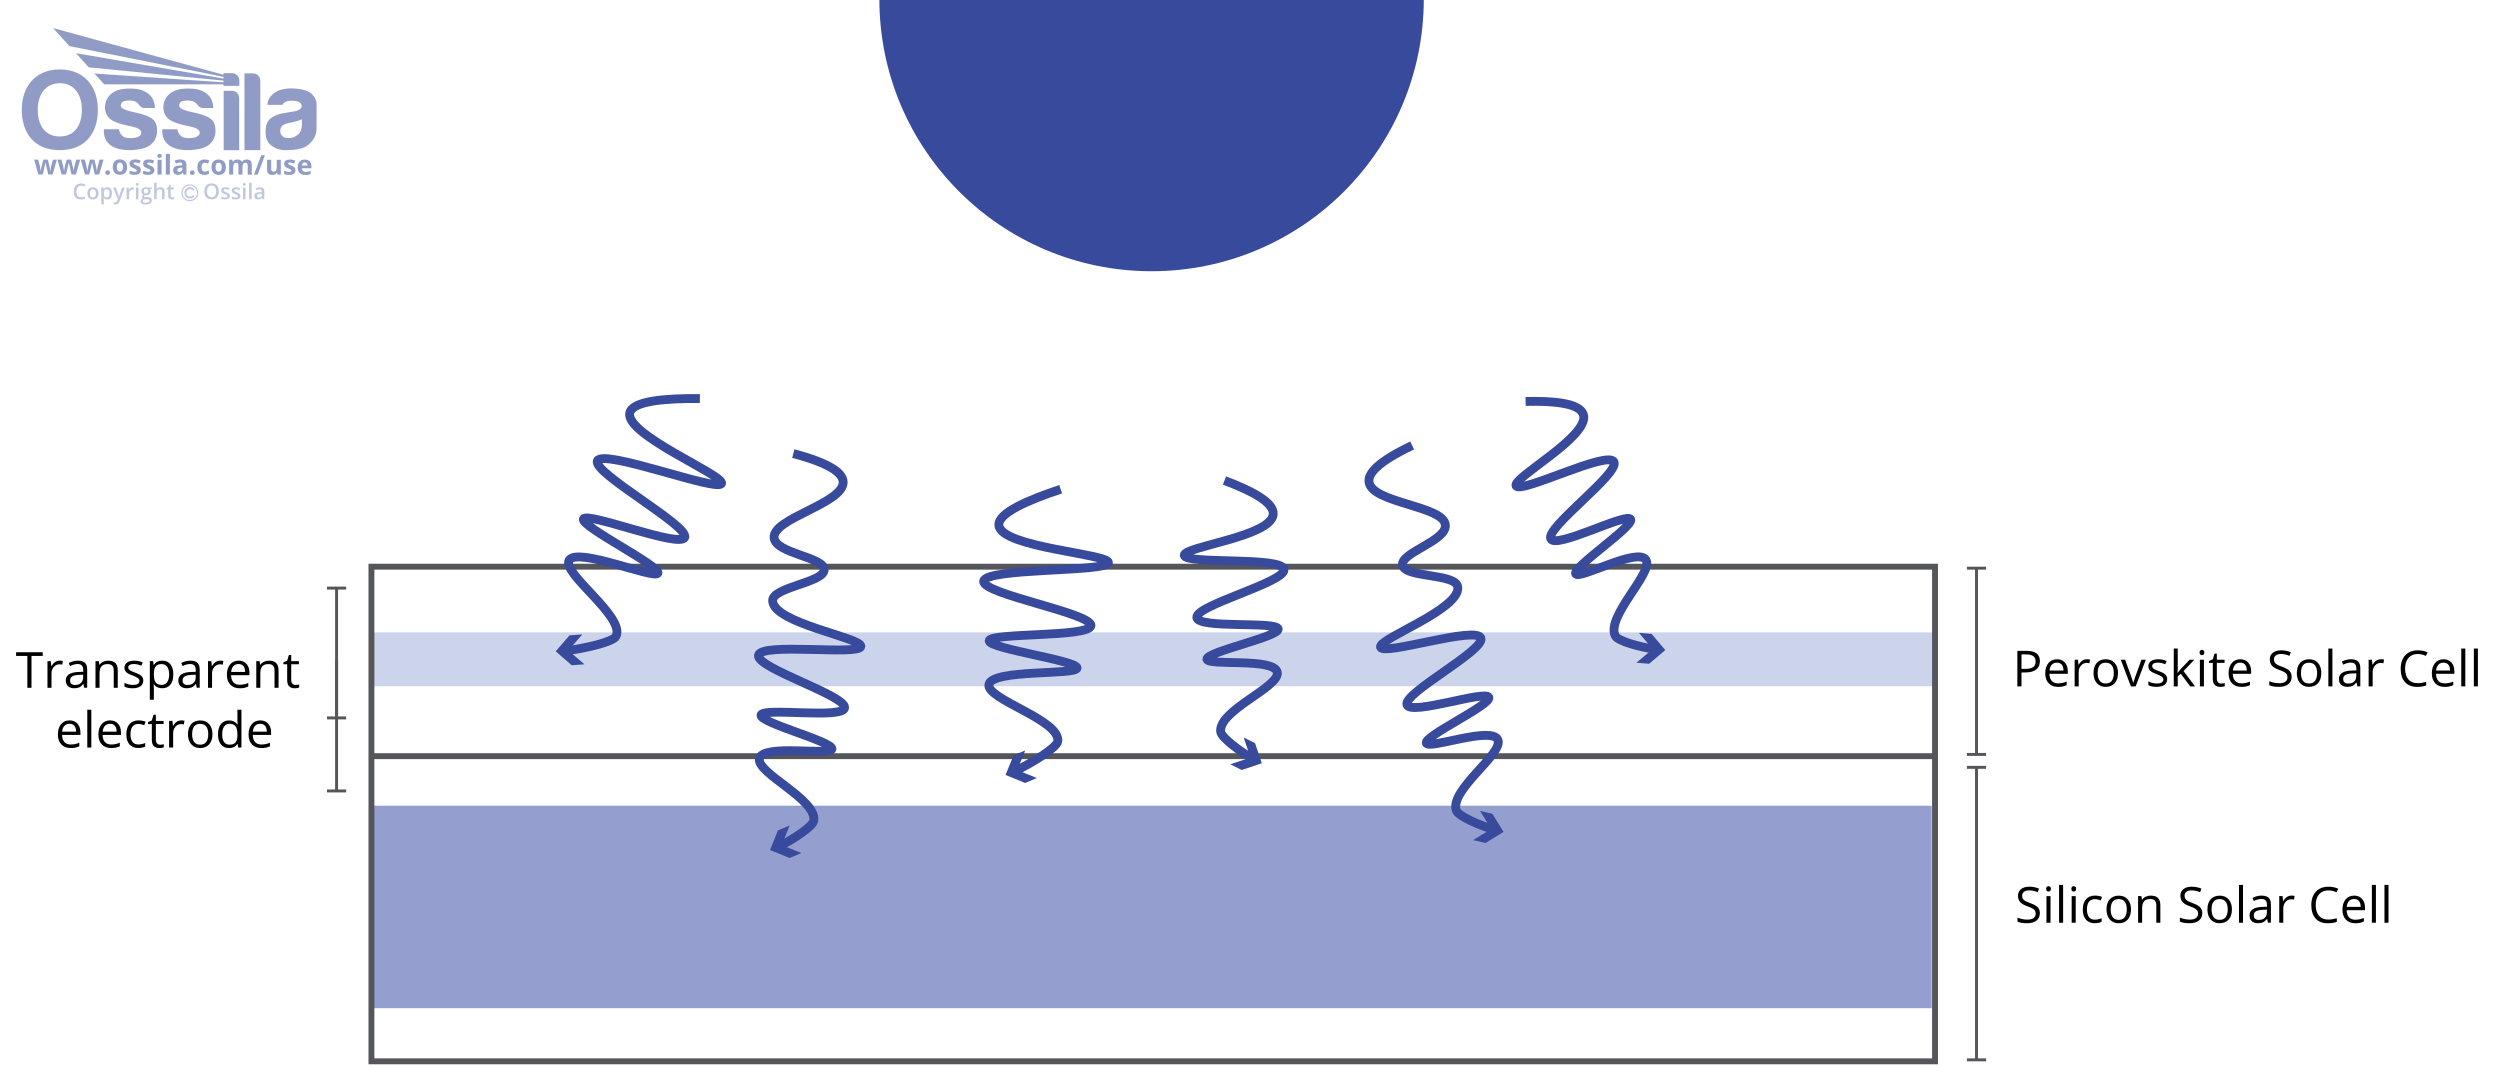 <svg viewBox="0 0 848 370" xmlns:xlink="http://www.w3.org/1999/xlink" xmlns="http://www.w3.org/2000/svg" data-name="Tandem Solar Cells" id="Tandem_Solar_Cells">
  <defs>
    <style>
      .cls-1 {
        stroke: #c1c8de;
        stroke-width: .4px;
      }

      .cls-1, .cls-2, .cls-3, .cls-4, .cls-5 {
        fill: none;
      }

      .cls-6 {
        clip-path: url(#clippath-2);
      }

      .cls-7, .cls-3, .cls-8, .cls-9, .cls-10, .cls-11, .cls-12, .cls-13 {
        stroke-width: 0px;
      }

      .cls-2, .cls-4 {
        stroke: #54565a;
      }

      .cls-2, .cls-4, .cls-5 {
        stroke-miterlimit: 10;
      }

      .cls-8 {
        fill: #949fd0;
      }

      .cls-9 {
        fill: #54565a;
      }

      .cls-10 {
        fill: #384a9c;
      }

      .cls-14 {
        clip-path: url(#clippath-1);
      }

      .cls-4 {
        stroke-width: 2px;
      }

      .cls-11 {
        fill: #ccd4ec;
      }

      .cls-15 {
        clip-path: url(#clippath);
      }

      .cls-12 {
        fill: #c1c8de;
      }

      .cls-5 {
        stroke: #384a9c;
        stroke-width: 3px;
      }

      .cls-13 {
        fill: #909cc6;
      }
    </style>
    <clipPath id="clippath">
      <rect height="59.84" width="100" y="9.52" x="7.39" class="cls-3"></rect>
    </clipPath>
    <clipPath id="clippath-1">
      <path d="m23.54,15.64l52.26,10.41v.6l-50.05-8.61,4.36,4.8,45.69,4.5v.59c-14.65-1.01-29.14-1.99-43.79-3l3.35,3.68c13.52,0,26.92,0,40.44,0v.51h5.38v-1.79c0-1.39-1.11-2.53-2.47-2.53h-2.91v.56L18.01,9.52l5.53,6.12Z" class="cls-3"></path>
    </clipPath>
    <clipPath id="clippath-2">
      <rect height="59.84" width="100" y="9.52" x="7.39" class="cls-3"></rect>
    </clipPath>
  </defs>
  <g data-name="Layer 4" id="Layer_4">
    <rect height="68.69" width="529.24" y="273.29" x="125.99" class="cls-8"></rect>
    <rect height="18.25" width="529.24" y="214.51" x="126.74" class="cls-11"></rect>
  </g>
  <g data-name="Layer 3" id="Layer_3">
    <path d="m390.61,92c51,0,92.34-41.34,92.34-92.34h-184.67c0,51,41.34,92.34,92.34,92.34Z" class="cls-10"></path>
    <polygon points="656.36 192.22 125.99 192.22 125.99 256.49 125.99 360 656.36 360 656.36 192.22" class="cls-4"></polygon>
    <line y2="256.49" x2="125.99" y1="256.49" x1="656.36" class="cls-4"></line>
    <g>
      <path d="m237.4,135.19c-11.61-.11-22.79.79-23.77,4.82-1.81,7.44,32.26,21.19,31.1,23.99-1.24,2.98-40.12-11.87-42.09-7.69-1.88,4,31.45,22.18,29.59,26.01-1.75,3.61-33.24-8.86-34.34-6.27-1.05,2.46,26.3,16.03,25.27,18.35-1,2.25-27.44-8.99-30.11-4.35-2.56,4.45,19.17,19.19,15.89,25.8-.96,1.93-10.94,4.18-17.03,4.88" class="cls-5"></path>
      <polygon points="197.51 215.2 192.79 220.63 198.23 225.34 193.92 225.65 188.49 220.93 193.2 215.5 197.51 215.2" class="cls-10"></polygon>
    </g>
    <g>
      <path d="m517.48,136.17c9.35-.23,18.45.53,19.62,4.51,2.15,7.34-24.06,21.33-22.86,24.09,1.27,2.94,31.26-12.19,33.23-8.07,1.89,3.94-23.3,22.31-21.45,26.07,1.75,3.55,25.98-9.14,27.11-6.59,1.07,2.42-19.72,16.15-18.67,18.44,1.02,2.22,21.29-9.21,23.88-4.64,2.48,4.37-13.68,19.2-10.43,25.71.91,1.82,8.54,3.84,13.55,4.55" class="cls-5"></path>
      <polygon points="555.08 224.8 560.57 220.15 555.92 214.66 560.22 215.01 564.87 220.5 559.39 225.15 555.08 224.8" class="cls-10"></polygon>
    </g>
    <g>
      <path d="m506.67,281.4c-4.85-1.46-12.09-4.59-12.72-6.53-2.25-6.92,15.95-19.17,14.15-23.86-1.88-4.9-23.63,3.37-24.3,1.02-.69-2.42,21.92-12.89,21.22-15.44-.74-2.69-26.6,6.23-27.79,2.46-1.27-4,26.39-18.4,25.11-22.57-1.34-4.37-33.25,6.11-34.07,3.02-.77-2.91,27.23-12.82,26.2-20.41-.64-4.68-17.96-3.02-18.72-7.39-.75-4.27,14.88-8.18,14.52-13.56-.45-6.67-24.94-7.39-25.9-14.64-.38-2.84,2.85-6.8,14.64-12.39" class="cls-5"></path>
      <polygon points="502.03 275.06 505.81 281.18 499.69 284.96 503.89 285.95 510.01 282.17 506.23 276.05 502.03 275.06" class="cls-10"></polygon>
    </g>
    <g>
      <path d="m264.36,287.03c4.62-2.29,11.39-6.68,11.68-8.71,1.03-7.21-19.43-16.03-18.45-20.98,1.02-5.16,24.34-.88,24.6-3.31.27-2.5-24.31-8.8-24.06-11.43.26-2.78,27.83,1.41,28.36-2.51.56-4.16-29.78-13.42-29.23-17.76.57-4.54,34.49.12,34.76-3.08.26-3-29.64-7.79-29.95-15.44-.19-4.72,17.51-6.16,17.5-10.59,0-4.33-16.4-5.41-16.99-10.77-.73-6.65,23.74-11.7,23.42-19.01-.13-2.87-4.07-6.18-16.91-9.59" class="cls-5"></path>
      <polygon points="271.84 289.35 265.17 286.66 267.86 279.99 263.88 281.68 261.19 288.35 267.86 291.04 271.84 289.35" class="cls-10"></polygon>
    </g>
    <g>
      <path d="m415.33,163c8.77,3.26,16.94,7.35,16.54,11.47-.73,7.62-30.26,10.87-30.17,13.88.09,3.2,33.55.29,33.85,4.85.29,4.36-29.92,12.05-29.6,16.23.3,3.95,27.52,1.17,27.62,3.96.1,2.64-24.31,7.67-24.19,10.18.12,2.44,23.19-.64,23.89,4.56.68,4.98-19.84,12.75-19.23,19.99.17,2.03,6.5,6.73,10.89,9.26" class="cls-5"></path>
      <polygon points="417.31 259.25 424.14 256.97 421.85 250.15 425.72 252.08 428 258.9 421.18 261.18 417.31 259.25" class="cls-10"></polygon>
    </g>
    <g>
      <path d="m359.78,165.95c-11.02,3.64-21.32,8.09-20.96,12.21.68,7.63,37.37,9.67,37.17,12.7-.21,3.22-41.81,1.68-42.33,6.28-.5,4.39,36.91,10.88,36.39,15.1-.5,3.98-34.32,2.31-34.53,5.12-.2,2.66,30.06,6.71,29.83,9.24-.22,2.46-28.87.32-29.91,5.57-.99,5.04,24.33,11.99,23.35,19.3-.29,2.14-9.01,7.47-14.55,10.1" class="cls-5"></path>
      <polygon points="347.77 254.54 345.05 261.2 351.71 263.91 347.73 265.59 341.07 262.87 343.79 256.21 347.77 254.54" class="cls-10"></polygon>
    </g>
    <g>
      <line y2="260.28" x2="670.43" y1="359.5" x1="670.43" class="cls-2"></line>
      <rect height="1" width="6.5" y="359" x="667.18" class="cls-9"></rect>
      <rect height="1" width="6.5" y="259.78" x="667.18" class="cls-9"></rect>
    </g>
    <g>
      <line y2="192.72" x2="670.43" y1="255.9" x1="670.43" class="cls-2"></line>
      <rect height="1" width="6.5" y="255.4" x="667.18" class="cls-9"></rect>
      <rect height="1" width="6.5" y="192.22" x="667.18" class="cls-9"></rect>
    </g>
    <g>
      <line y2="199.48" x2="114.17" y1="243.52" x1="114.17" class="cls-2"></line>
      <rect height="1" width="6.5" y="243.02" x="110.92" class="cls-9"></rect>
      <rect height="1" width="6.5" y="198.98" x="110.92" class="cls-9"></rect>
    </g>
    <g>
      <line y2="223.75" x2="114.17" y1="268.29" x1="114.17" class="cls-2"></line>
      <rect height="1" width="6.5" y="267.79" x="110.92" class="cls-9"></rect>
    </g>
    <g>
      <g class="cls-15">
        <circle r="2.65" cy="65.4" cx="64.38" class="cls-1"></circle>
        <path d="m65.25,63.67c-.27-.13-.54-.19-.83-.19-.34,0-.65.09-.95.26-.29.17-.52.4-.67.69-.16.28-.24.61-.24.97,0,.57.17,1.03.52,1.39s.79.54,1.33.54c.29,0,.55-.05.78-.15s.47-.29.73-.55l-.45-.49c-.19.2-.37.34-.53.41-.16.08-.33.11-.53.11-.23,0-.43-.05-.61-.16-.19-.11-.33-.26-.43-.45s-.15-.41-.15-.65c0-.35.11-.65.34-.89.23-.24.51-.36.84-.36.39,0,.75.18,1.06.53l.46-.47c-.19-.24-.42-.42-.69-.55" class="cls-12"></path>
        <path d="m102.4,42.49c0,.67-.19,2.26-1.42,3.25-1.23.99-2.6,1.23-3.94,1.05-1.33-.17-2.02-1.36-1.98-2.43.04-1.06.5-1.99,2.13-2.44,1.63-.44,3.51-.67,5.22-1.46v2.02Zm.5-12.02c-3.99-.91-7.2-.39-8.8.43s-3.27,2.3-3.42,4.67h5.11s.57-1.37,2.75-1.41c2.18-.04,3.52.47,3.75,1.44.23.97-.58,1.72-1.92,2.05-1.33.33-3.46.56-4.95.87-1.49.31-4.18,1.43-4.84,3.23-.66,1.8-.68,4.24.06,5.9.74,1.66,3.19,3.39,6.44,3.29,3.25-.1,5.86-.31,7.78-2.05s2.52-3.56,2.52-5.44.02-7.6.02-8.24-.5-3.83-4.49-4.74" class="cls-13"></path>
      </g>
      <g class="cls-14">
        <rect height="19.6" width="63.17" y="9.52" x="18.01" class="cls-13"></rect>
      </g>
      <g class="cls-6">
        <path d="m85.83,24.89h-2.91v26.04h5.38v-23.57c0-1.36-1.11-2.47-2.47-2.47" class="cls-13"></path>
        <path d="m78.71,30.8h-2.84v20.14h5.26v-17.72c0-1.33-1.09-2.42-2.42-2.42" class="cls-13"></path>
        <path d="m70.82,39.89c-1.82-1.1-4.06-1.45-6.73-2.11-2.67-.66-3.31-1.34-3.32-1.98,0-.64.37-1.3,1.13-1.49.76-.19,1.99-.35,3.27-.06,1.28.29,1.94,1.53,2.26,1.84.31.31.88.54,1.27.54h3.68c-.13-2.19-.81-3.8-2.4-4.96-1.59-1.16-3.54-1.82-7.53-1.59-3.99.23-6.11,2.28-6.79,4.62-.68,2.34.04,4.74,1.92,5.96,1.88,1.22,4.99,1.84,6.89,2.24,1.9.41,3.37,1,3.27,2.26-.1,1.27-2.23,1.93-4.78,1.61-2.54-.32-2.8-2.93-2.8-2.93h-5.13c-.17,3.35,1.43,5.17,3.5,6.13,2.07.97,5.61,1.32,9.36.48,3.75-.83,5.19-3.5,5.2-5.86.02-2.36-.46-3.62-2.28-4.72" class="cls-13"></path>
        <path d="m51.01,39.89c-1.82-1.1-4.06-1.45-6.73-2.11-2.67-.66-3.31-1.34-3.32-1.98,0-.64.37-1.3,1.13-1.49.76-.19,1.99-.35,3.27-.06,1.28.29,1.94,1.53,2.26,1.84.31.31.88.54,1.27.54h3.68c-.13-2.19-.81-3.8-2.4-4.96-1.59-1.16-3.54-1.82-7.53-1.59-3.99.23-6.11,2.28-6.79,4.62-.68,2.34.04,4.74,1.92,5.96,1.88,1.22,4.99,1.84,6.89,2.24,1.9.41,3.37,1,3.27,2.26-.1,1.27-2.23,1.93-4.78,1.61-2.54-.32-2.8-2.93-2.8-2.93h-5.13c-.17,3.35,1.43,5.17,3.5,6.13s5.61,1.32,9.36.48c3.75-.83,5.19-3.5,5.2-5.86.02-2.36-.46-3.62-2.28-4.72" class="cls-13"></path>
        <path d="m20.28,46.29c-5.19,0-7.48-4.06-7.48-9.05s2.52-9.02,7.49-9.02,7.49,4.04,7.49,9.02-2.31,9.05-7.5,9.05m.01-22.74c-8.56,0-12.91,6.12-12.91,13.67s3.94,13.71,12.89,13.71,12.93-6.16,12.93-13.71-4.35-13.67-12.91-13.67" class="cls-13"></path>
        <path d="m104.58,59.27c.27-.06.53-.15.77-.27v-1.06c-.29.14-.58.24-.85.3-.27.06-.56.09-.86.09-.39,0-.69-.11-.91-.33-.22-.22-.33-.52-.35-.92h3.25v-.67c0-.72-.2-1.28-.6-1.68-.4-.41-.95-.61-1.66-.61s-1.33.23-1.75.69c-.42.46-.63,1.11-.63,1.96s.23,1.46.69,1.9c.46.45,1.09.67,1.9.67.39,0,.73-.03,1-.09m-.5-3.88c.17.19.26.45.27.79h-1.93c.02-.34.12-.6.28-.79.17-.18.39-.28.69-.28s.52.09.69.28m-3.98,1.74c-.09-.18-.22-.34-.41-.48-.18-.14-.47-.29-.87-.45-.44-.18-.73-.31-.86-.4-.13-.09-.2-.2-.2-.32,0-.22.2-.33.61-.33.23,0,.45.04.67.1.22.07.46.16.71.27l.41-.99c-.57-.26-1.16-.4-1.77-.4s-1.13.12-1.48.37c-.35.25-.52.59-.52,1.04,0,.26.04.48.12.66.08.18.21.34.4.48.18.14.47.29.85.45.27.11.49.21.65.3.16.09.28.16.34.23.07.07.1.16.1.26,0,.29-.25.43-.75.43-.24,0-.53-.04-.85-.12s-.61-.18-.86-.3v1.14c.23.1.47.17.73.22s.57.07.94.07c.72,0,1.25-.14,1.61-.41.36-.27.54-.66.54-1.18,0-.25-.04-.46-.13-.65m-4.83,2.14v-5.04h-1.38v2.37c0,.6-.09,1.02-.26,1.28-.17.26-.45.39-.83.39-.28,0-.49-.09-.62-.27-.13-.18-.19-.45-.19-.82v-2.95h-1.38v3.29c0,.6.15,1.05.45,1.37.3.32.75.48,1.34.48.35,0,.65-.06.92-.19.27-.13.48-.31.63-.54h.07l.18.64h1.06Zm-6.64-6.59l-2.46,6.59h1.25l2.46-6.59h-1.25Zm-6.35,4.06c0-.52.08-.91.25-1.15.17-.24.42-.36.76-.36.26,0,.45.09.57.27.12.18.18.46.18.82v2.95h1.38v-3.29c0-.65-.15-1.12-.44-1.41-.29-.29-.73-.44-1.3-.44-.33,0-.63.06-.89.19-.26.13-.46.31-.6.55h-.12c-.27-.49-.78-.74-1.53-.74-.33,0-.62.07-.88.2-.26.13-.45.31-.59.54h-.08l-.19-.65h-1.05v5.04h1.37v-2.37c0-.59.08-1.02.24-1.28.16-.26.41-.39.77-.39.26,0,.45.09.57.27.12.18.18.46.18.82v2.95h1.38v-2.53Zm-5.94-1.38c-.2-.39-.48-.7-.85-.91-.37-.21-.8-.32-1.28-.32-.78,0-1.38.23-1.81.69-.43.46-.65,1.1-.65,1.92,0,.53.1.99.3,1.39.2.4.48.7.85.91.37.21.8.32,1.28.32.77,0,1.38-.23,1.81-.69s.65-1.11.65-1.93c0-.53-.1-.99-.3-1.38m-2.95.26c.16-.25.43-.37.79-.37s.64.12.8.37c.16.25.24.62.24,1.12s-.08.88-.24,1.13c-.16.25-.43.38-.79.38s-.64-.13-.8-.38c-.16-.26-.25-.63-.25-1.13s.08-.88.24-1.13m-3.18,3.66c.23-.05.45-.15.67-.29v-1.18c-.23.15-.45.26-.68.33-.23.07-.47.11-.74.11-.72,0-1.07-.49-1.07-1.48s.36-1.52,1.07-1.52c.19,0,.37.03.56.08.19.06.39.13.6.21l.41-1.06c-.46-.23-.99-.34-1.57-.34-.8,0-1.41.23-1.84.68-.43.45-.64,1.11-.64,1.96,0,1.72.78,2.58,2.35,2.58.35,0,.63-.03.86-.08m-5.52-.09c.14.13.33.2.59.2s.44-.07.58-.2c.14-.14.21-.32.21-.56s-.07-.44-.21-.57c-.14-.13-.33-.2-.58-.2s-.45.06-.59.19c-.14.13-.2.32-.2.57s.07.43.21.57m-2.79-1.84c0,.3-.1.55-.29.73-.19.18-.45.27-.76.27-.45,0-.67-.19-.67-.58,0-.27.1-.47.29-.6.2-.13.49-.2.89-.22l.53-.02v.41Zm1.37,1.92v-3.36c0-.6-.18-1.05-.54-1.34-.36-.29-.88-.44-1.56-.44s-1.35.15-1.93.46l.46.93c.54-.24,1.02-.37,1.42-.37.52,0,.78.26.78.77v.22l-.87.03c-.76.03-1.32.17-1.69.42-.37.25-.56.65-.56,1.18s.14.91.42,1.18c.28.28.66.41,1.14.41.39,0,.71-.06.96-.17.25-.11.48-.32.72-.61h.04l.27.69h.96Zm-5.6-7.02h-1.38v7.02h1.38v-7.02Zm-2.81,1.98h-1.38v5.04h1.38v-5.04Zm-.69-.63c.25,0,.44-.06.56-.18.13-.12.19-.29.19-.5,0-.45-.25-.67-.75-.67s-.75.22-.75.67.25.68.75.68m-1.89,3.53c-.09-.18-.22-.34-.41-.48-.18-.14-.47-.29-.87-.45-.44-.18-.73-.31-.86-.4-.13-.09-.2-.2-.2-.32,0-.22.2-.33.61-.33.23,0,.45.04.67.1.22.07.46.16.71.27l.42-.99c-.57-.26-1.17-.4-1.77-.4-.64,0-1.13.12-1.48.37-.35.25-.52.59-.52,1.04,0,.26.04.48.12.66.08.18.21.34.4.48.18.14.47.29.85.45.27.11.49.21.65.3.16.09.28.16.34.23.07.07.1.16.1.26,0,.29-.25.43-.75.43-.24,0-.53-.04-.85-.12-.32-.08-.61-.18-.86-.3v1.14c.23.1.47.17.73.22s.57.07.94.07c.72,0,1.25-.14,1.61-.41.36-.27.54-.66.54-1.18,0-.25-.04-.46-.13-.65m-4.59,0c-.09-.18-.22-.34-.41-.48-.18-.14-.47-.29-.87-.45-.44-.18-.73-.31-.86-.4-.13-.09-.2-.2-.2-.32,0-.22.2-.33.61-.33.23,0,.45.04.67.1.22.07.46.16.71.27l.41-.99c-.57-.26-1.17-.4-1.77-.4-.64,0-1.13.12-1.48.37-.35.25-.52.59-.52,1.04,0,.26.04.48.12.66.08.18.22.34.4.48.18.14.47.29.86.45.27.11.49.21.65.3.16.09.28.16.34.23.07.07.1.16.1.26,0,.29-.25.43-.75.43-.24,0-.53-.04-.85-.12-.32-.08-.61-.18-.86-.3v1.14c.23.1.47.17.73.22.26.05.57.07.94.07.72,0,1.25-.14,1.61-.41.36-.27.54-.66.54-1.18,0-.25-.04-.46-.13-.65m-4.82-1.77c-.2-.39-.48-.7-.85-.91-.37-.21-.8-.32-1.28-.32-.78,0-1.38.23-1.81.69-.43.46-.64,1.1-.64,1.92,0,.53.1.99.3,1.39s.48.7.85.91c.37.21.8.32,1.28.32.77,0,1.38-.23,1.81-.69.43-.46.65-1.11.65-1.93,0-.53-.1-.99-.3-1.38m-2.95.26c.16-.25.43-.37.79-.37s.64.12.8.37c.16.25.24.62.24,1.12s-.08.88-.24,1.13c-.16.25-.42.38-.79.38s-.64-.13-.8-.38c-.16-.26-.25-.63-.25-1.13s.08-.88.24-1.13m-3.95,3.58c.14.13.33.2.59.2s.44-.07.58-.2c.14-.14.21-.32.21-.56s-.07-.44-.21-.57c-.14-.13-.33-.2-.58-.2s-.46.06-.59.19c-.14.13-.2.32-.2.57s.07.43.21.57m-2.27.08l1.45-5.04h-1.35l-.6,2.23c-.03.13-.08.39-.15.76-.07.38-.12.67-.14.89h-.03c0-.08-.01-.2-.03-.34-.02-.14-.04-.28-.07-.43s-.05-.28-.07-.41c-.03-.13-.04-.23-.06-.29l-.59-2.42h-1.52l-.62,2.42-.07.38c-.09.5-.15.86-.16,1.09h-.03c-.1-.7-.19-1.26-.28-1.66l-.58-2.23h-1.37l1.43,5.04h1.48l.92-3.99h.03l.52,2.23.39,1.76h1.5Zm-7.9,0l1.45-5.04h-1.35l-.6,2.23c-.03.13-.08.39-.15.76-.07.38-.12.67-.14.89h-.03c0-.08-.01-.2-.03-.34-.02-.14-.04-.28-.07-.43s-.05-.28-.07-.41c-.03-.13-.04-.23-.06-.29l-.59-2.42h-1.52l-.62,2.42-.07.38c-.09.5-.15.86-.16,1.09h-.03c-.1-.7-.19-1.26-.28-1.66l-.58-2.23h-1.37l1.43,5.04h1.48l.92-3.99h.03l.52,2.23.39,1.76h1.5Zm-7.9,0l1.45-5.04h-1.35l-.6,2.23c-.03.13-.08.39-.15.76-.07.38-.12.67-.14.89h-.03c0-.08-.01-.2-.03-.34-.02-.14-.04-.28-.07-.43-.02-.15-.05-.28-.07-.41-.03-.13-.04-.23-.06-.29l-.59-2.42h-1.52l-.62,2.42-.07.38c-.09.5-.15.86-.16,1.09h-.03c-.1-.7-.19-1.26-.28-1.66l-.58-2.23h-1.37l1.43,5.04h1.48l.92-3.99h.03l.52,2.23.39,1.76h1.5Z" class="cls-13"></path>
        <path d="m87.33,66.87c-.11-.1-.16-.24-.16-.41,0-.24.09-.43.27-.55.18-.12.47-.19.87-.2l.51-.02v.35c0,.31-.09.55-.28.72-.19.17-.43.26-.74.26-.21,0-.37-.05-.48-.15m2.35.72v-2.69c0-.47-.13-.82-.39-1.04s-.64-.33-1.15-.33c-.23,0-.47.03-.73.09-.26.06-.49.14-.71.26l.27.61c.17-.08.35-.15.54-.21s.38-.09.59-.09c.25,0,.43.06.55.19.12.13.18.32.18.57v.21l-.69.02c-.63.02-1.09.13-1.4.34-.3.21-.46.52-.46.93,0,.39.11.69.33.9s.53.32.92.32c.3,0,.56-.04.75-.13.19-.09.39-.25.58-.5h.03l.17.56h.61Zm-4.32-5.61h-.85v5.61h.85v-5.61Zm-2.83.91c.08.08.2.12.36.12s.27-.04.35-.12c.08-.08.12-.2.12-.34,0-.15-.04-.27-.12-.35-.08-.08-.2-.12-.35-.12s-.27.04-.36.12c-.08.08-.12.2-.12.35s.04.26.12.34m.77.72h-.85v3.99h.85v-3.99Zm-1.87,2.36c-.07-.14-.18-.26-.33-.37-.15-.11-.39-.22-.72-.35-.39-.15-.65-.27-.76-.36-.12-.09-.18-.19-.18-.32,0-.25.22-.38.67-.38.29,0,.66.09,1.09.27l.27-.64c-.42-.19-.86-.29-1.33-.29s-.85.09-1.12.28c-.28.19-.41.45-.41.8,0,.28.08.52.24.69.16.18.47.36.93.53.24.09.42.17.55.25.13.07.23.14.29.21.06.07.09.15.09.25,0,.32-.26.47-.78.47-.4,0-.84-.11-1.31-.32v.73c.32.16.75.24,1.28.24s.94-.1,1.22-.31c.28-.21.43-.51.43-.9,0-.19-.04-.36-.11-.5m-3.6,0c-.07-.14-.18-.26-.33-.37-.15-.11-.39-.22-.72-.35-.39-.15-.65-.27-.76-.36-.12-.09-.18-.19-.18-.32,0-.25.22-.38.67-.38.29,0,.66.09,1.09.27l.27-.64c-.42-.19-.86-.29-1.33-.29s-.85.09-1.12.28c-.27.19-.41.45-.41.8,0,.28.08.52.24.69.16.18.47.36.93.53.24.09.42.17.55.25.13.07.23.14.29.21.06.07.09.15.09.25,0,.32-.26.47-.78.47-.4,0-.84-.11-1.31-.32v.73c.32.16.75.24,1.28.24s.94-.1,1.22-.31c.28-.21.43-.51.43-.9,0-.19-.04-.36-.11-.5m-7.25-2.48c.26-.33.65-.5,1.17-.5s.9.17,1.16.5c.26.33.39.83.39,1.47s-.13,1.15-.39,1.48c-.26.33-.65.5-1.16.5s-.9-.17-1.16-.5c-.26-.34-.39-.83-.39-1.48s.13-1.14.4-1.47m2.99-.53c-.43-.47-1.03-.71-1.82-.71s-1.41.23-1.84.7c-.43.47-.64,1.14-.64,2.01s.21,1.54.64,2.01c.43.47,1.04.71,1.83.71s1.4-.24,1.82-.72c.43-.48.64-1.14.64-2s-.21-1.53-.64-2m-15.55,3.89c-.1-.1-.15-.25-.15-.45v-2.14h1.14v-.64h-1.14v-.89h-.52l-.29.84-.58.31v.38h.54v2.15c0,.85.4,1.27,1.21,1.27.16,0,.31-.01.46-.04.15-.03.27-.06.36-.1v-.64c-.21.07-.41.1-.62.1-.17,0-.3-.05-.4-.15m-2.26-1.84c0-.97-.48-1.46-1.45-1.46-.27,0-.51.05-.72.16-.21.11-.37.26-.48.45h-.05c.03-.26.04-.5.04-.73v-1.43h-.85v5.61h.85v-1.98c0-.5.08-.86.25-1.07s.43-.32.79-.32c.27,0,.47.08.59.23.12.15.19.38.19.69v2.45h.85v-2.6Zm-6.83-.71c.13-.14.31-.21.56-.21s.43.07.55.21c.12.14.18.34.18.6,0,.52-.25.79-.74.79-.24,0-.42-.07-.55-.2-.13-.13-.19-.33-.19-.58,0-.27.06-.47.19-.61m-.34,3.47c.14-.11.34-.17.58-.17h.64c.34,0,.57.04.69.11.12.07.19.2.19.37,0,.22-.11.39-.34.53-.23.13-.57.2-1.03.2-.3,0-.53-.05-.69-.15-.17-.1-.25-.24-.25-.42,0-.19.07-.35.21-.46m1.54-4.15c-.06-.02-.16-.03-.28-.05-.12-.02-.24-.02-.35-.02-.51,0-.89.12-1.17.36-.27.24-.41.57-.41,1.01,0,.27.06.5.19.71.13.2.3.35.5.43-.17.1-.29.2-.37.31-.08.1-.13.23-.13.38,0,.12.04.23.11.34.07.11.17.18.28.23-.28.06-.5.18-.65.35-.16.17-.23.37-.23.62,0,.36.14.63.43.82.29.19.7.29,1.24.29.7,0,1.24-.12,1.62-.37s.56-.59.56-1.05c0-.35-.11-.62-.34-.81-.23-.19-.56-.28-1-.28h-.7c-.23,0-.39-.02-.47-.07-.09-.05-.13-.11-.13-.21,0-.15.09-.28.27-.4.1.02.22.03.35.03.5,0,.89-.12,1.17-.35.28-.24.43-.56.43-.97,0-.14-.02-.27-.06-.39-.04-.12-.09-.23-.16-.31l.68-.13v-.46h-1.38Zm-3.97-.72c.08.08.2.12.36.12s.26-.04.35-.12c.08-.08.13-.2.13-.34,0-.15-.04-.27-.13-.35-.08-.08-.2-.12-.35-.12s-.27.04-.36.12c-.08.08-.12.2-.12.35s.04.26.12.34m.77.72h-.85v3.99h.85v-3.99Zm-2.7.14c-.21.14-.39.33-.52.57h-.04l-.11-.7h-.66v3.99h.85v-2.09c0-.35.11-.64.32-.86.21-.22.49-.33.83-.33.13,0,.25.01.37.04l.08-.79c-.11-.02-.25-.04-.42-.04-.25,0-.47.07-.69.21m-4.3,3.85l-.15.38c-.17.47-.45.71-.86.71-.16,0-.31-.01-.44-.04v.67c.18.04.36.06.55.06.72,0,1.24-.42,1.55-1.25l1.71-4.52h-.92c-.55,1.6-.86,2.5-.92,2.69-.06.19-.1.35-.12.48h-.03c-.04-.28-.12-.59-.25-.91l-.81-2.26h-.92l1.6,3.99Zm-3.09-3.03c.16.23.24.57.24,1.02s-.08.79-.24,1.03-.39.36-.68.36c-.35,0-.6-.11-.75-.33-.15-.22-.23-.57-.23-1.06v-.13c0-.43.08-.75.23-.95.16-.2.4-.3.74-.3.31,0,.54.11.69.34m.68,2.55c.28-.37.42-.87.42-1.53s-.14-1.16-.42-1.52c-.28-.36-.67-.54-1.16-.54-.53,0-.93.2-1.19.61h-.04c-.06-.28-.1-.46-.12-.53h-.69v5.77h.85v-1.63c0-.07-.02-.28-.05-.61h.05c.28.36.67.55,1.18.55s.89-.18,1.17-.55m-6.83-2.54c.16-.24.42-.35.77-.35.68,0,1.02.46,1.02,1.37s-.34,1.38-1.01,1.38-1.02-.46-1.02-1.38c0-.44.08-.78.24-1.01m2.16-.49c-.34-.37-.79-.56-1.37-.56s-1.07.18-1.4.54c-.33.36-.5.87-.5,1.52,0,.42.08.78.23,1.1.15.32.37.56.66.73.29.17.62.25.99.25.6,0,1.06-.18,1.4-.55s.5-.87.5-1.53-.17-1.13-.51-1.5m-4.76-1.01c.2.06.39.14.56.22l.31-.72c-.46-.23-.96-.34-1.49-.34s-.96.11-1.34.33c-.38.22-.67.53-.87.95-.2.41-.3.89-.3,1.44,0,.87.21,1.54.62,2.01.41.47,1.01.7,1.78.7.52,0,.99-.08,1.41-.24v-.74c-.23.07-.44.13-.65.17-.21.04-.43.07-.65.07-.52,0-.91-.17-1.19-.5-.27-.33-.41-.82-.41-1.47s.14-1.1.43-1.45c.28-.35.67-.53,1.17-.53.22,0,.43.03.63.1" class="cls-12"></path>
      </g>
    </g>
  </g>
  <g data-name="Layer 5" id="Layer_5">
    <g>
      <path d="m10.68,233.3h-1.4v-10.81h-3.82v-1.25h9.04v1.25h-3.82v10.81Z" class="cls-7"></path>
      <path d="m20.23,224.09c.4,0,.76.03,1.08.1l-.19,1.27c-.37-.08-.7-.12-.99-.12-.73,0-1.36.3-1.88.89-.52.59-.78,1.33-.78,2.22v4.85h-1.37v-9.04h1.13l.16,1.67h.07c.34-.59.74-1.04,1.21-1.36s.99-.48,1.56-.48Z" class="cls-7"></path>
      <path d="m28.56,233.3l-.27-1.29h-.07c-.45.57-.9.95-1.35,1.15-.45.2-1.01.3-1.68.3-.9,0-1.6-.23-2.11-.69-.51-.46-.76-1.12-.76-1.97,0-1.83,1.46-2.78,4.38-2.87l1.53-.05v-.56c0-.71-.15-1.23-.46-1.57-.3-.34-.79-.51-1.46-.51-.75,0-1.61.23-2.56.69l-.42-1.05c.45-.24.93-.43,1.46-.57.53-.14,1.06-.21,1.6-.21,1.08,0,1.88.24,2.4.72.52.48.78,1.25.78,2.3v6.17h-1.01Zm-3.09-.96c.85,0,1.52-.23,2.01-.7.49-.47.73-1.12.73-1.96v-.82l-1.37.06c-1.09.04-1.87.21-2.35.51-.48.3-.72.77-.72,1.4,0,.49.15.87.45,1.13.3.26.72.39,1.26.39Z" class="cls-7"></path>
      <path d="m38.58,233.3v-5.85c0-.74-.17-1.29-.5-1.65s-.86-.54-1.58-.54c-.95,0-1.64.26-2.08.77s-.66,1.36-.66,2.53v4.74h-1.37v-9.04h1.11l.22,1.24h.07c.28-.45.67-.79,1.18-1.03s1.07-.37,1.69-.37c1.09,0,1.91.26,2.46.79.55.53.82,1.37.82,2.52v5.9h-1.37Z" class="cls-7"></path>
      <path d="m48.6,230.83c0,.84-.31,1.49-.94,1.95s-1.51.68-2.64.68c-1.2,0-2.13-.19-2.8-.57v-1.27c.43.22.9.39,1.4.52.5.13.98.19,1.44.19.71,0,1.26-.11,1.65-.34.38-.23.58-.58.58-1.04,0-.35-.15-.65-.46-.9-.3-.25-.9-.55-1.79-.89-.84-.31-1.44-.59-1.79-.82-.35-.23-.62-.5-.79-.8-.17-.3-.26-.65-.26-1.06,0-.74.3-1.32.9-1.74.6-.43,1.42-.64,2.47-.64.97,0,1.92.2,2.85.59l-.49,1.11c-.91-.37-1.73-.56-2.47-.56-.65,0-1.14.1-1.47.31s-.49.48-.49.84c0,.24.06.45.19.62.12.17.32.33.6.49s.8.38,1.58.67c1.07.39,1.8.78,2.17,1.18.38.4.56.89.56,1.49Z" class="cls-7"></path>
      <path d="m55.03,233.46c-.59,0-1.13-.11-1.61-.33-.49-.22-.9-.55-1.23-1h-.1c.07.53.1,1.03.1,1.5v3.72h-1.37v-13.1h1.11l.19,1.24h.07c.35-.49.76-.85,1.23-1.07s1-.33,1.61-.33c1.2,0,2.12.41,2.78,1.23.65.82.98,1.97.98,3.45s-.33,2.64-.99,3.46c-.66.82-1.58,1.23-2.76,1.23Zm-.2-8.21c-.92,0-1.59.26-2,.77s-.62,1.33-.64,2.44v.31c0,1.27.21,2.18.64,2.73.42.55,1.1.82,2.04.82.78,0,1.39-.32,1.84-.95.44-.63.66-1.5.66-2.61s-.22-1.99-.66-2.59c-.44-.6-1.07-.9-1.87-.9Z" class="cls-7"></path>
      <path d="m66.73,233.3l-.27-1.29h-.07c-.45.57-.9.95-1.35,1.15-.45.2-1.01.3-1.68.3-.9,0-1.6-.23-2.11-.69-.51-.46-.76-1.12-.76-1.97,0-1.83,1.46-2.78,4.38-2.87l1.53-.05v-.56c0-.71-.15-1.23-.46-1.57-.3-.34-.79-.51-1.46-.51-.75,0-1.61.23-2.56.69l-.42-1.05c.45-.24.93-.43,1.46-.57.53-.14,1.06-.21,1.6-.21,1.08,0,1.88.24,2.4.72.52.48.78,1.25.78,2.3v6.17h-1.01Zm-3.09-.96c.85,0,1.52-.23,2.01-.7.49-.47.73-1.12.73-1.96v-.82l-1.37.06c-1.09.04-1.87.21-2.35.51-.48.3-.72.77-.72,1.4,0,.49.15.87.45,1.13.3.26.72.39,1.26.39Z" class="cls-7"></path>
      <path d="m74.69,224.09c.4,0,.76.03,1.08.1l-.19,1.27c-.37-.08-.7-.12-.99-.12-.73,0-1.36.3-1.88.89-.52.59-.78,1.33-.78,2.22v4.85h-1.37v-9.04h1.13l.16,1.67h.07c.34-.59.74-1.04,1.21-1.36s.99-.48,1.56-.48Z" class="cls-7"></path>
      <path d="m81.28,233.46c-1.34,0-2.39-.41-3.16-1.22s-1.16-1.94-1.16-3.39.36-2.61,1.08-3.47c.72-.86,1.68-1.29,2.89-1.29,1.13,0,2.03.37,2.69,1.12.66.75.99,1.73.99,2.95v.87h-6.23c.03,1.06.3,1.87.8,2.42.51.55,1.22.82,2.15.82.97,0,1.94-.2,2.89-.61v1.22c-.48.21-.94.36-1.37.45-.43.09-.95.14-1.56.14Zm-.37-8.22c-.73,0-1.3.24-1.74.71s-.69,1.13-.76,1.96h4.73c0-.86-.19-1.52-.58-1.98s-.93-.69-1.65-.69Z" class="cls-7"></path>
      <path d="m93.12,233.3v-5.85c0-.74-.17-1.29-.5-1.65s-.86-.54-1.58-.54c-.95,0-1.64.26-2.08.77s-.66,1.36-.66,2.53v4.74h-1.37v-9.04h1.11l.22,1.24h.07c.28-.45.67-.79,1.18-1.03s1.07-.37,1.69-.37c1.09,0,1.91.26,2.46.79.55.53.82,1.37.82,2.52v5.9h-1.37Z" class="cls-7"></path>
      <path d="m100.23,232.33c.24,0,.48-.02.7-.05s.4-.07.54-.11v1.05c-.15.07-.37.13-.66.18-.29.05-.55.07-.78.07-1.75,0-2.62-.92-2.62-2.76v-5.38h-1.29v-.66l1.29-.57.58-1.93h.79v2.09h2.62v1.06h-2.62v5.32c0,.54.13.96.39,1.25s.61.44,1.06.44Z" class="cls-7"></path>
      <path d="m23.95,253.73c-1.34,0-2.39-.41-3.16-1.22s-1.16-1.94-1.16-3.39.36-2.61,1.08-3.47c.72-.86,1.68-1.29,2.89-1.29,1.13,0,2.03.37,2.69,1.12.66.75.99,1.73.99,2.95v.87h-6.23c.03,1.06.3,1.87.8,2.42.51.55,1.22.82,2.15.82.97,0,1.94-.2,2.89-.61v1.22c-.48.21-.94.36-1.37.45-.43.09-.95.14-1.56.14Zm-.37-8.22c-.73,0-1.3.24-1.74.71s-.69,1.13-.76,1.96h4.73c0-.86-.19-1.52-.58-1.98s-.93-.69-1.65-.69Z" class="cls-7"></path>
      <path d="m30.98,253.57h-1.37v-12.83h1.37v12.83Z" class="cls-7"></path>
      <path d="m37.7,253.73c-1.34,0-2.39-.41-3.16-1.22s-1.16-1.94-1.16-3.39.36-2.61,1.08-3.47c.72-.86,1.68-1.29,2.89-1.29,1.13,0,2.03.37,2.69,1.12.66.75.99,1.73.99,2.95v.87h-6.23c.03,1.06.3,1.87.8,2.42.51.55,1.22.82,2.15.82.97,0,1.94-.2,2.89-.61v1.22c-.48.21-.94.36-1.37.45-.43.09-.95.14-1.56.14Zm-.37-8.22c-.73,0-1.3.24-1.74.71s-.69,1.13-.76,1.96h4.73c0-.86-.19-1.52-.58-1.98s-.93-.69-1.65-.69Z" class="cls-7"></path>
      <path d="m46.97,253.73c-1.31,0-2.32-.4-3.04-1.21-.72-.8-1.08-1.94-1.08-3.42s.36-2.68,1.09-3.51,1.77-1.24,3.11-1.24c.43,0,.87.05,1.3.14s.78.2,1.02.33l-.42,1.16c-.3-.12-.63-.22-.99-.3-.36-.08-.67-.12-.95-.12-1.84,0-2.75,1.17-2.75,3.51,0,1.11.22,1.96.67,2.56.45.59,1.11.89,1.99.89.75,0,1.53-.16,2.32-.49v1.21c-.6.31-1.37.47-2.28.47Z" class="cls-7"></path>
      <path d="m54.32,252.6c.24,0,.48-.02.7-.05s.4-.07.54-.11v1.05c-.15.07-.37.13-.66.18-.29.05-.55.07-.78.07-1.75,0-2.62-.92-2.62-2.76v-5.38h-1.29v-.66l1.29-.57.58-1.93h.79v2.09h2.62v1.06h-2.62v5.32c0,.54.13.96.39,1.25s.61.44,1.06.44Z" class="cls-7"></path>
      <path d="m61.49,244.36c.4,0,.76.03,1.08.1l-.19,1.27c-.37-.08-.7-.12-.99-.12-.73,0-1.36.3-1.88.89-.52.59-.78,1.33-.78,2.22v4.85h-1.37v-9.04h1.13l.16,1.67h.07c.34-.59.74-1.04,1.21-1.36s.99-.48,1.56-.48Z" class="cls-7"></path>
      <path d="m72.06,249.04c0,1.47-.37,2.62-1.11,3.45-.74.83-1.77,1.24-3.08,1.24-.81,0-1.53-.19-2.15-.57s-1.11-.92-1.45-1.63-.51-1.54-.51-2.49c0-1.47.37-2.62,1.11-3.44.74-.82,1.76-1.23,3.07-1.23s2.27.42,3.01,1.26c.74.84,1.12,1.98,1.12,3.41Zm-6.89,0c0,1.15.23,2.03.69,2.64s1.14.91,2.04.91,1.58-.3,2.04-.9c.46-.6.7-1.48.7-2.64s-.23-2.02-.7-2.62c-.46-.6-1.15-.89-2.06-.89s-1.57.29-2.03.88-.68,1.47-.68,2.63Z" class="cls-7"></path>
      <path d="m80.61,252.36h-.07c-.63.92-1.58,1.38-2.84,1.38-1.18,0-2.1-.4-2.76-1.21-.66-.81-.99-1.96-.99-3.45s.33-2.65.99-3.47,1.58-1.24,2.75-1.24,2.17.45,2.82,1.34h.11l-.06-.65-.03-.64v-3.68h1.37v12.83h-1.11l-.18-1.21Zm-2.74.23c.93,0,1.61-.25,2.03-.76.42-.51.63-1.33.63-2.46v-.29c0-1.28-.21-2.19-.64-2.74s-1.11-.82-2.04-.82c-.8,0-1.42.31-1.84.94-.43.62-.64,1.5-.64,2.64s.21,2.03.64,2.61,1.04.88,1.86.88Z" class="cls-7"></path>
      <path d="m88.63,253.73c-1.34,0-2.39-.41-3.16-1.22s-1.16-1.94-1.16-3.39.36-2.61,1.08-3.47c.72-.86,1.68-1.29,2.89-1.29,1.13,0,2.03.37,2.69,1.12.66.75.99,1.73.99,2.95v.87h-6.23c.03,1.06.3,1.87.8,2.42.51.55,1.22.82,2.15.82.97,0,1.94-.2,2.89-.61v1.22c-.48.21-.94.36-1.37.45-.43.09-.95.14-1.56.14Zm-.37-8.22c-.73,0-1.3.24-1.74.71s-.69,1.13-.76,1.96h4.73c0-.86-.19-1.52-.58-1.98s-.93-.69-1.65-.69Z" class="cls-7"></path>
    </g>
    <g>
      <path d="m691.93,224.28c0,1.22-.42,2.16-1.25,2.82-.83.66-2.02.99-3.57.99h-1.42v4.74h-1.4v-12.06h3.13c3.01,0,4.52,1.17,4.52,3.51Zm-6.24,2.6h1.26c1.24,0,2.14-.2,2.7-.6.55-.4.83-1.04.83-1.93,0-.8-.26-1.39-.78-1.78-.52-.39-1.33-.59-2.44-.59h-1.57v4.9Z" class="cls-7"></path>
      <path d="m698.07,232.99c-1.34,0-2.39-.41-3.16-1.22-.77-.81-1.16-1.94-1.16-3.39s.36-2.61,1.08-3.47,1.68-1.29,2.89-1.29c1.13,0,2.03.37,2.69,1.12.66.75.99,1.73.99,2.95v.87h-6.23c.03,1.06.3,1.87.8,2.42s1.23.82,2.15.82c.97,0,1.94-.2,2.89-.61v1.22c-.48.21-.94.36-1.37.45-.43.09-.95.14-1.56.14Zm-.37-8.22c-.73,0-1.31.24-1.74.71-.43.47-.69,1.13-.76,1.96h4.73c0-.86-.19-1.52-.58-1.98s-.93-.69-1.65-.69Z" class="cls-7"></path>
      <path d="m707.85,223.62c.4,0,.76.03,1.08.1l-.19,1.27c-.37-.08-.7-.12-.99-.12-.73,0-1.36.3-1.88.89-.52.59-.78,1.33-.78,2.22v4.85h-1.37v-9.04h1.13l.16,1.67h.07c.34-.59.74-1.04,1.21-1.36s.99-.48,1.56-.48Z" class="cls-7"></path>
      <path d="m718.42,228.29c0,1.47-.37,2.62-1.11,3.45-.74.83-1.77,1.24-3.08,1.24-.81,0-1.53-.19-2.15-.57s-1.11-.92-1.45-1.63-.51-1.54-.51-2.49c0-1.47.37-2.62,1.11-3.44.74-.82,1.76-1.23,3.07-1.23s2.27.42,3.01,1.26c.74.84,1.12,1.98,1.12,3.41Zm-6.89,0c0,1.15.23,2.03.69,2.64s1.14.91,2.04.91,1.58-.3,2.04-.9c.47-.6.7-1.48.7-2.64s-.23-2.02-.7-2.62c-.47-.6-1.15-.89-2.06-.89s-1.57.29-2.03.88-.69,1.47-.69,2.63Z" class="cls-7"></path>
      <path d="m722.8,232.82l-3.43-9.04h1.47l1.95,5.36c.44,1.25.7,2.07.78,2.44h.07c.06-.29.25-.9.57-1.81.32-.92,1.04-2.91,2.17-5.99h1.47l-3.43,9.04h-1.6Z" class="cls-7"></path>
      <path d="m735.11,230.35c0,.84-.31,1.49-.94,1.95s-1.51.68-2.64.68c-1.2,0-2.13-.19-2.8-.57v-1.27c.43.22.9.39,1.4.52.5.13.98.19,1.44.19.71,0,1.26-.11,1.65-.34.38-.23.58-.58.58-1.04,0-.35-.15-.65-.46-.9-.3-.25-.9-.55-1.78-.89-.84-.31-1.44-.59-1.79-.82s-.62-.5-.79-.8-.26-.65-.26-1.06c0-.74.3-1.32.9-1.74.6-.43,1.42-.64,2.47-.64.97,0,1.92.2,2.85.59l-.49,1.11c-.91-.37-1.73-.56-2.47-.56-.65,0-1.14.1-1.47.31s-.49.48-.49.84c0,.24.06.45.19.62.12.17.32.33.6.49s.8.38,1.58.67c1.07.39,1.8.78,2.17,1.18.38.4.56.89.56,1.49Z" class="cls-7"></path>
      <path d="m738.69,228.19c.24-.34.6-.78,1.08-1.32l2.92-3.09h1.62l-3.66,3.85,3.92,5.19h-1.66l-3.19-4.27-1.03.89v3.38h-1.35v-12.83h1.35v6.8c0,.3-.02.77-.07,1.4h.07Z" class="cls-7"></path>
      <path d="m746.09,221.33c0-.31.08-.54.23-.69.15-.15.35-.22.58-.22s.41.07.57.22.24.38.24.68-.08.54-.24.69-.35.23-.57.23c-.23,0-.42-.08-.58-.23s-.23-.38-.23-.69Zm1.48,11.49h-1.37v-9.04h1.37v9.04Z" class="cls-7"></path>
      <path d="m753.4,231.86c.24,0,.48-.02.7-.05s.4-.07.54-.11v1.05c-.15.07-.37.13-.66.18-.29.05-.55.07-.78.07-1.75,0-2.62-.92-2.62-2.76v-5.38h-1.3v-.66l1.3-.57.58-1.93h.79v2.09h2.62v1.06h-2.62v5.32c0,.54.13.96.39,1.25s.61.44,1.06.44Z" class="cls-7"></path>
      <path d="m760.26,232.99c-1.33,0-2.39-.41-3.16-1.22s-1.16-1.94-1.16-3.39.36-2.61,1.08-3.47c.72-.86,1.68-1.29,2.89-1.29,1.13,0,2.03.37,2.69,1.12.66.75.99,1.73.99,2.95v.87h-6.23c.03,1.06.3,1.87.8,2.42.51.55,1.23.82,2.15.82.97,0,1.94-.2,2.89-.61v1.22c-.48.21-.94.36-1.37.45-.43.09-.95.14-1.56.14Zm-.37-8.22c-.73,0-1.31.24-1.74.71s-.69,1.13-.76,1.96h4.73c0-.86-.19-1.52-.58-1.98s-.93-.69-1.65-.69Z" class="cls-7"></path>
      <path d="m777.32,229.61c0,1.06-.38,1.89-1.15,2.48s-1.81.89-3.13.89c-1.43,0-2.53-.18-3.3-.55v-1.35c.49.21,1.03.37,1.62.49s1.16.18,1.73.18c.93,0,1.64-.18,2.11-.53.47-.36.71-.85.71-1.48,0-.42-.08-.76-.25-1.03-.17-.27-.45-.51-.84-.74-.39-.23-.99-.48-1.79-.77-1.12-.4-1.92-.88-2.4-1.43-.48-.55-.72-1.27-.72-2.15,0-.93.35-1.67,1.05-2.22.7-.55,1.62-.82,2.77-.82s2.3.22,3.31.66l-.44,1.22c-1-.42-1.96-.63-2.9-.63-.74,0-1.32.16-1.74.48s-.63.76-.63,1.33c0,.42.08.76.23,1.03s.41.51.78.73c.37.22.92.47,1.68.74,1.26.45,2.13.93,2.61,1.45.48.52.71,1.19.71,2.01Z" class="cls-7"></path>
      <path d="m787.38,228.29c0,1.47-.37,2.62-1.11,3.45-.74.83-1.77,1.24-3.08,1.24-.81,0-1.53-.19-2.15-.57s-1.11-.92-1.45-1.63-.51-1.54-.51-2.49c0-1.47.37-2.62,1.11-3.44.74-.82,1.76-1.23,3.07-1.23s2.27.42,3.01,1.26,1.12,1.98,1.12,3.41Zm-6.89,0c0,1.15.23,2.03.69,2.64s1.14.91,2.04.91,1.58-.3,2.04-.9c.47-.6.7-1.48.7-2.64s-.23-2.02-.7-2.62c-.46-.6-1.15-.89-2.06-.89s-1.57.29-2.03.88c-.46.59-.68,1.47-.68,2.63Z" class="cls-7"></path>
      <path d="m791.15,232.82h-1.37v-12.83h1.37v12.83Z" class="cls-7"></path>
      <path d="m799.61,232.82l-.27-1.29h-.07c-.45.57-.9.95-1.35,1.15-.45.2-1.01.3-1.68.3-.9,0-1.6-.23-2.11-.69-.51-.46-.76-1.12-.76-1.97,0-1.83,1.46-2.78,4.38-2.87l1.53-.05v-.56c0-.71-.15-1.23-.46-1.57-.3-.34-.79-.51-1.46-.51-.75,0-1.61.23-2.56.69l-.42-1.05c.44-.24.93-.43,1.46-.57.53-.14,1.06-.21,1.6-.21,1.08,0,1.88.24,2.4.72.52.48.78,1.25.78,2.3v6.17h-1.01Zm-3.09-.96c.85,0,1.52-.23,2.01-.7.49-.47.73-1.12.73-1.96v-.82l-1.37.06c-1.09.04-1.87.21-2.36.51-.48.3-.72.77-.72,1.4,0,.49.15.87.45,1.13.3.26.72.39,1.26.39Z" class="cls-7"></path>
      <path d="m807.57,223.62c.4,0,.76.03,1.08.1l-.19,1.27c-.37-.08-.7-.12-.99-.12-.73,0-1.36.3-1.88.89s-.78,1.33-.78,2.22v4.85h-1.37v-9.04h1.13l.16,1.67h.07c.34-.59.74-1.04,1.21-1.36s.99-.48,1.56-.48Z" class="cls-7"></path>
      <path d="m820.1,221.84c-1.33,0-2.37.44-3.14,1.32-.77.88-1.15,2.09-1.15,3.63s.37,2.8,1.11,3.66c.74.86,1.79,1.29,3.16,1.29.84,0,1.8-.15,2.88-.45v1.23c-.84.31-1.87.47-3.09.47-1.78,0-3.15-.54-4.11-1.62s-1.45-2.61-1.45-4.59c0-1.24.23-2.33.7-3.27.46-.93,1.13-1.65,2.01-2.16.88-.51,1.91-.76,3.1-.76,1.26,0,2.37.23,3.32.69l-.59,1.2c-.91-.43-1.83-.64-2.74-.64Z" class="cls-7"></path>
      <path d="m829.2,232.99c-1.34,0-2.39-.41-3.16-1.22-.77-.81-1.16-1.94-1.16-3.39s.36-2.61,1.08-3.47,1.68-1.29,2.89-1.29c1.13,0,2.03.37,2.69,1.12.66.75.99,1.73.99,2.95v.87h-6.23c.03,1.06.3,1.87.8,2.42s1.23.82,2.15.82c.97,0,1.94-.2,2.89-.61v1.22c-.48.21-.94.36-1.37.45-.43.09-.95.14-1.56.14Zm-.37-8.22c-.73,0-1.31.24-1.74.71-.43.47-.69,1.13-.76,1.96h4.73c0-.86-.19-1.52-.58-1.98s-.93-.69-1.65-.69Z" class="cls-7"></path>
      <path d="m836.23,232.82h-1.37v-12.83h1.37v12.83Z" class="cls-7"></path>
      <path d="m840.5,232.82h-1.37v-12.83h1.37v12.83Z" class="cls-7"></path>
    </g>
    <g>
      <path d="m691.91,309.79c0,1.06-.38,1.89-1.15,2.48s-1.81.89-3.13.89c-1.43,0-2.53-.18-3.3-.55v-1.35c.49.21,1.03.37,1.62.49s1.16.18,1.73.18c.93,0,1.64-.18,2.11-.53.47-.36.71-.85.71-1.48,0-.42-.08-.76-.25-1.03-.17-.27-.45-.51-.84-.74-.39-.23-.99-.48-1.79-.77-1.12-.4-1.92-.88-2.4-1.43-.48-.55-.72-1.27-.72-2.15,0-.93.35-1.67,1.05-2.22.7-.55,1.62-.82,2.77-.82s2.3.22,3.31.66l-.44,1.22c-1-.42-1.96-.63-2.9-.63-.74,0-1.32.16-1.74.48s-.63.76-.63,1.33c0,.42.08.76.23,1.03s.41.51.78.73c.37.22.92.47,1.68.74,1.26.45,2.13.93,2.61,1.45.48.52.71,1.19.71,2.01Z" class="cls-7"></path>
      <path d="m694.05,301.51c0-.31.08-.54.23-.69.15-.15.35-.22.58-.22s.41.07.57.22.24.38.24.68-.08.54-.24.69-.35.23-.57.23c-.23,0-.42-.08-.58-.23s-.23-.38-.23-.69Zm1.48,11.49h-1.37v-9.04h1.37v9.04Z" class="cls-7"></path>
      <path d="m699.81,312.99h-1.37v-12.83h1.37v12.83Z" class="cls-7"></path>
      <path d="m702.6,301.51c0-.31.08-.54.23-.69.15-.15.35-.22.58-.22s.41.07.57.22.24.38.24.68-.08.54-.24.69-.35.23-.57.23c-.23,0-.42-.08-.58-.23s-.23-.38-.23-.69Zm1.48,11.49h-1.37v-9.04h1.37v9.04Z" class="cls-7"></path>
      <path d="m710.6,313.16c-1.31,0-2.32-.4-3.04-1.21-.72-.8-1.08-1.94-1.08-3.42s.36-2.68,1.09-3.51c.73-.82,1.77-1.24,3.11-1.24.43,0,.87.05,1.3.14s.78.2,1.02.33l-.42,1.16c-.3-.12-.63-.22-.99-.3-.36-.08-.67-.12-.95-.12-1.84,0-2.75,1.17-2.75,3.51,0,1.11.22,1.96.67,2.56s1.11.89,1.99.89c.75,0,1.53-.16,2.32-.49v1.21c-.6.31-1.37.47-2.28.47Z" class="cls-7"></path>
      <path d="m722.83,308.47c0,1.47-.37,2.62-1.11,3.45-.74.83-1.77,1.24-3.08,1.24-.81,0-1.53-.19-2.15-.57s-1.11-.92-1.45-1.63-.51-1.54-.51-2.49c0-1.47.37-2.62,1.1-3.44.74-.82,1.76-1.23,3.07-1.23s2.27.42,3.02,1.26c.74.84,1.12,1.98,1.12,3.41Zm-6.89,0c0,1.15.23,2.03.69,2.64s1.14.91,2.04.91,1.58-.3,2.04-.9c.46-.6.7-1.48.7-2.64s-.23-2.02-.7-2.62c-.46-.6-1.15-.89-2.06-.89s-1.57.29-2.03.88-.68,1.47-.68,2.63Z" class="cls-7"></path>
      <path d="m731.42,312.99v-5.85c0-.74-.17-1.29-.5-1.65s-.86-.54-1.57-.54c-.95,0-1.64.26-2.08.77s-.66,1.36-.66,2.53v4.74h-1.37v-9.04h1.11l.22,1.24h.07c.28-.45.67-.79,1.18-1.03s1.07-.37,1.69-.37c1.09,0,1.91.26,2.46.79.55.53.82,1.37.82,2.52v5.9h-1.37Z" class="cls-7"></path>
      <path d="m747,309.79c0,1.06-.38,1.89-1.15,2.48s-1.81.89-3.13.89c-1.43,0-2.53-.18-3.3-.55v-1.35c.49.21,1.03.37,1.62.49s1.16.18,1.73.18c.93,0,1.64-.18,2.11-.53.47-.36.71-.85.71-1.48,0-.42-.08-.76-.25-1.03s-.45-.51-.84-.74-.99-.48-1.79-.77c-1.12-.4-1.92-.88-2.4-1.43-.48-.55-.72-1.27-.72-2.15,0-.93.35-1.67,1.05-2.22s1.62-.82,2.77-.82,2.3.22,3.31.66l-.44,1.22c-1-.42-1.96-.63-2.9-.63-.74,0-1.32.16-1.74.48s-.63.76-.63,1.33c0,.42.08.76.23,1.03s.41.51.78.73c.37.22.93.47,1.68.74,1.26.45,2.14.93,2.61,1.45s.71,1.19.71,2.01Z" class="cls-7"></path>
      <path d="m757.06,308.47c0,1.47-.37,2.62-1.11,3.45-.74.83-1.77,1.24-3.08,1.24-.81,0-1.53-.19-2.15-.57s-1.11-.92-1.45-1.63-.51-1.54-.51-2.49c0-1.47.37-2.62,1.11-3.44.74-.82,1.76-1.23,3.07-1.23s2.27.42,3.01,1.26c.74.84,1.12,1.98,1.12,3.41Zm-6.89,0c0,1.15.23,2.03.69,2.64s1.14.91,2.04.91,1.58-.3,2.04-.9c.47-.6.7-1.48.7-2.64s-.23-2.02-.7-2.62c-.47-.6-1.15-.89-2.06-.89s-1.57.29-2.03.88-.69,1.47-.69,2.63Z" class="cls-7"></path>
      <path d="m760.83,312.99h-1.37v-12.83h1.37v12.83Z" class="cls-7"></path>
      <path d="m769.29,312.99l-.27-1.29h-.07c-.45.57-.9.95-1.35,1.15-.45.2-1.01.3-1.68.3-.9,0-1.6-.23-2.11-.69-.51-.46-.76-1.12-.76-1.97,0-1.83,1.46-2.78,4.38-2.87l1.53-.05v-.56c0-.71-.15-1.23-.46-1.57-.3-.34-.79-.51-1.46-.51-.75,0-1.61.23-2.56.69l-.42-1.05c.45-.24.93-.43,1.46-.57.53-.14,1.06-.21,1.59-.21,1.08,0,1.88.24,2.4.72.52.48.78,1.25.78,2.3v6.17h-1.01Zm-3.09-.96c.85,0,1.52-.23,2.01-.7.49-.47.73-1.12.73-1.96v-.82l-1.37.06c-1.09.04-1.87.21-2.36.51-.48.3-.72.77-.72,1.4,0,.49.15.87.45,1.13.3.26.72.39,1.26.39Z" class="cls-7"></path>
      <path d="m777.25,303.79c.4,0,.76.03,1.08.1l-.19,1.27c-.37-.08-.7-.12-.99-.12-.73,0-1.36.3-1.88.89-.52.59-.78,1.33-.78,2.22v4.85h-1.37v-9.04h1.13l.16,1.67h.07c.34-.59.74-1.04,1.21-1.36s.99-.48,1.56-.48Z" class="cls-7"></path>
      <path d="m789.78,302.02c-1.33,0-2.37.44-3.14,1.32-.77.88-1.15,2.09-1.15,3.63s.37,2.8,1.11,3.66,1.79,1.29,3.16,1.29c.84,0,1.8-.15,2.88-.45v1.23c-.84.31-1.87.47-3.09.47-1.78,0-3.15-.54-4.11-1.62-.97-1.08-1.45-2.61-1.45-4.59,0-1.24.23-2.33.7-3.27s1.13-1.65,2.01-2.16,1.91-.76,3.1-.76c1.26,0,2.37.23,3.32.69l-.59,1.2c-.91-.43-1.83-.64-2.74-.64Z" class="cls-7"></path>
      <path d="m798.88,313.16c-1.34,0-2.39-.41-3.16-1.22s-1.16-1.94-1.16-3.39.36-2.61,1.08-3.47c.72-.86,1.68-1.29,2.89-1.29,1.13,0,2.03.37,2.69,1.12.66.75.99,1.73.99,2.95v.87h-6.23c.03,1.06.29,1.87.8,2.42.51.55,1.22.82,2.15.82.97,0,1.94-.2,2.89-.61v1.22c-.48.21-.94.36-1.37.45-.43.09-.95.14-1.56.14Zm-.37-8.22c-.73,0-1.3.24-1.74.71s-.69,1.13-.76,1.96h4.73c0-.86-.19-1.52-.58-1.98s-.93-.69-1.65-.69Z" class="cls-7"></path>
      <path d="m805.91,312.99h-1.37v-12.83h1.37v12.83Z" class="cls-7"></path>
      <path d="m810.18,312.99h-1.37v-12.83h1.37v12.83Z" class="cls-7"></path>
    </g>
  </g>
</svg>